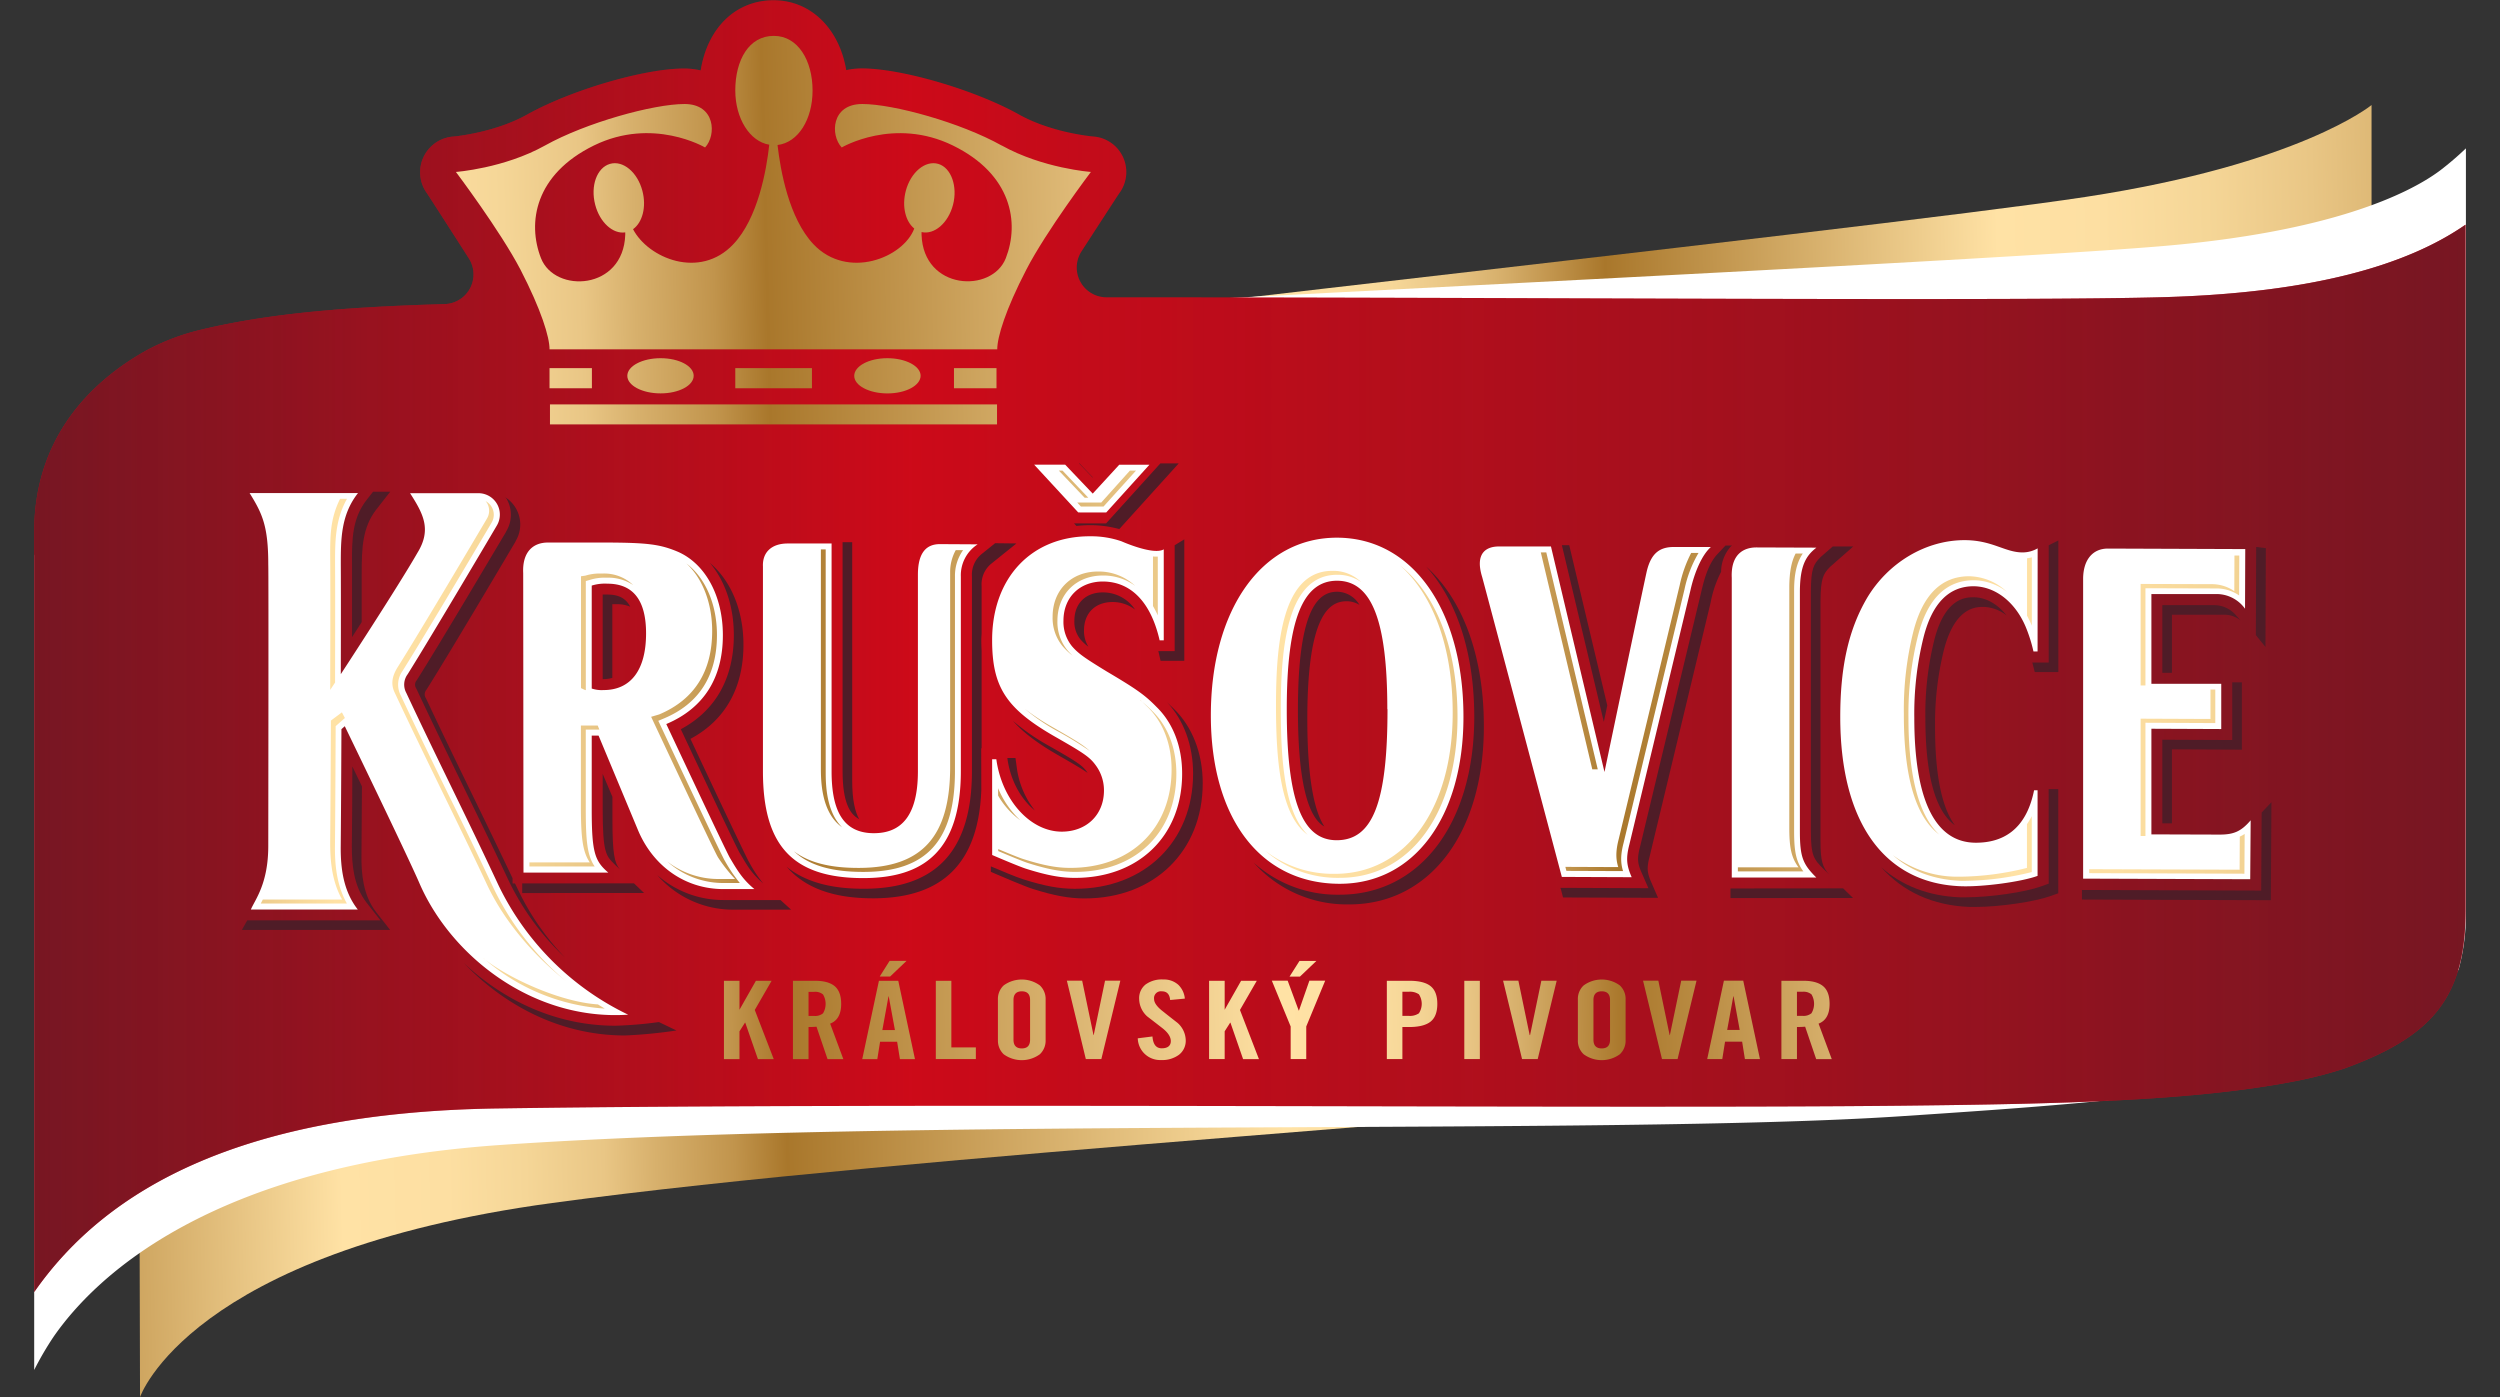 <svg xmlns="http://www.w3.org/2000/svg" xmlns:xlink="http://www.w3.org/1999/xlink" viewBox="0 0 680 380"><rect x="0" y="0" width="680" height="380" fill="#333333" stroke="none"/><defs><style>.cls-1{isolation:isolate;}.cls-2{fill:none;}.cls-3{fill:url(#linear-gradient);}.cls-4{fill:#fff;}.cls-5{fill:#d40918;}.cls-6,.cls-7{mix-blend-mode:multiply;}.cls-6{fill:url(#linear-gradient-2);}.cls-8{fill:#4f1c27;}.cls-9{fill:url(#New_Gradient_Swatch_2);}.cls-10{fill:url(#New_Gradient_Swatch_2-2);}.cls-11{fill:url(#New_Gradient_Swatch_2-3);}</style><linearGradient id="linear-gradient" x1="-9.4" y1="212.64" x2="703.41" y2="195.67" gradientUnits="userSpaceOnUse"><stop offset="0" stop-color="#a9772b"/><stop offset="0.14" stop-color="#ffe2a5"/><stop offset="0.18" stop-color="#fddfa2"/><stop offset="0.21" stop-color="#f5d697"/><stop offset="0.24" stop-color="#e9c685"/><stop offset="0.26" stop-color="#d7b06c"/><stop offset="0.29" stop-color="#c1944c"/><stop offset="0.31" stop-color="#a9772b"/><stop offset="0.5" stop-color="#ffe2a5"/><stop offset="0.53" stop-color="#fddfa2"/><stop offset="0.55" stop-color="#f5d697"/><stop offset="0.57" stop-color="#e9c685"/><stop offset="0.59" stop-color="#d7b06c"/><stop offset="0.61" stop-color="#c1944c"/><stop offset="0.63" stop-color="#a9772b"/><stop offset="0.78" stop-color="#ffe2a5"/><stop offset="0.82" stop-color="#fddfa2"/><stop offset="0.86" stop-color="#f5d697"/><stop offset="0.9" stop-color="#e9c685"/><stop offset="0.94" stop-color="#d7b06c"/><stop offset="0.97" stop-color="#c1944c"/><stop offset="1" stop-color="#a9772b"/></linearGradient><linearGradient id="linear-gradient-2" x1="-1471.91" y1="-991.99" x2="-1471.91" y2="-1653.4" gradientTransform="translate(-982.7 1647.63) rotate(90)" gradientUnits="userSpaceOnUse"><stop offset="0" stop-color="#4f1c27" stop-opacity="0.7"/><stop offset="0.36" stop-color="#4f1c27" stop-opacity="0.06"/><stop offset="0.72" stop-color="#4f1c27" stop-opacity="0.39"/><stop offset="1" stop-color="#4f1c27" stop-opacity="0.7"/></linearGradient><linearGradient id="New_Gradient_Swatch_2" x1="-9.54" y1="206.79" x2="703.27" y2="189.82" xlink:href="#linear-gradient"/><linearGradient id="New_Gradient_Swatch_2-2" x1="-7.71" y1="283.73" x2="705.1" y2="266.76" xlink:href="#linear-gradient"/><linearGradient id="New_Gradient_Swatch_2-3" x1="-12.83" y1="68.62" x2="699.98" y2="51.65" xlink:href="#linear-gradient"/></defs><g class="cls-1"><g id="Box"><rect class="cls-2" width="680" height="380"/></g><g id="Logo"><path class="cls-3" d="M37.46,147.69,38.09,380s13.35-39.37,112.14-52.79,278.72-23.46,351.33-33,124.34-17.62,143.5-50.29l0-215.35s-19.5,16.1-77.83,25-357.65,41-409,49.84S70.41,115.75,37.46,147.69Z"/><path class="cls-4" d="M588.61,66.9c-63.86,5.46-391.52,19.92-447.69,25.72C74.81,99.45,31.33,120.43,9.3,151.08V372.63a86,86,0,0,1,5.25-9c11.21-16.19,42.5-46.65,121.18-52.17,108.15-7.59,301.53-2.56,381-7.82,68.36-4.52,116.72-8.19,142.26-29.19a71.09,71.09,0,0,0,9.74-10.69,57.74,57.74,0,0,0,2-16.12V40.35a83.09,83.09,0,0,1-7,6C654.85,53,633.35,63.07,588.61,66.9Z"/><path class="cls-5" d="M116.18,52.64c.07.08,6.1,9.44,11.34,17.64a8.08,8.08,0,0,1-6.59,12.43h-.12c-25.2.76-47,2.3-66.79,7.13a60.59,60.59,0,0,0-14.43,5.6C24,104.24,9.3,119.64,9.3,144.66V351.44c20-28.71,57.42-48.91,125.94-49.94,108.4-1.62,302.23.12,381.9-.75,43.56-.48,80.27-1.27,108-6.84a111.12,111.12,0,0,0,12.48-3.26c23.85-8.69,33-19.2,33-43V61.11c-16,11.12-41.69,18.5-81.5,19.7-38.58,1.17-173.18.06-286.39.06h-1.76a8.1,8.1,0,0,1-6.81-12.48c4.87-7.53,10.16-15.67,10.23-15.75l0,0a9.69,9.69,0,0,0-7-15.51h0c-.11,0-11.2-.94-20.25-6-11.94-6.67-31.88-12.52-42.68-12.52a19.84,19.84,0,0,0-4.28.46c-1.91-11.3-9.65-19-19.78-19-10.34,0-18,7.61-19.81,19.08a20.31,20.31,0,0,0-4.54-.51c-10.8,0-30.74,5.85-42.68,12.52-9.05,5.06-20.14,6-20.22,6A9.73,9.73,0,0,0,116.18,52.64Z"/><path class="cls-6" d="M116.18,52.64c.07.08,6.1,9.44,11.34,17.64a8.08,8.08,0,0,1-6.59,12.43h-.12c-25.2.76-47,2.3-66.79,7.13a60.59,60.59,0,0,0-14.43,5.6C24,104.24,9.3,119.64,9.3,144.66V351.44c20-28.71,57.42-48.91,125.94-49.94,108.4-1.62,302.23.12,381.9-.75,43.56-.48,80.27-1.27,108-6.84a111.12,111.12,0,0,0,12.48-3.26c23.85-8.69,33-19.2,33-43V61.11c-16,11.12-41.69,18.5-81.5,19.7-38.58,1.17-173.18.06-286.39.06h-1.76a8.1,8.1,0,0,1-6.81-12.48c4.87-7.53,10.16-15.67,10.23-15.75l0,0a9.69,9.69,0,0,0-7-15.51h0c-.11,0-11.2-.94-20.25-6-11.94-6.67-31.88-12.52-42.68-12.52a19.84,19.84,0,0,0-4.28.46c-1.91-11.3-9.65-19-19.78-19-10.34,0-18,7.61-19.81,19.08a20.31,20.31,0,0,0-4.54-.51c-10.8,0-30.74,5.85-42.68,12.52-9.05,5.06-20.14,6-20.22,6A9.73,9.73,0,0,0,116.18,52.64Z"/><g class="cls-7"><path class="cls-8" d="M322.13,146.7l-2.62,1.6v28.81h-4.45l.09.32.52,2.3,6.46,0Z"/><path class="cls-8" d="M281.48,220.44a23.67,23.67,0,0,1-4.92-11.7l-.35-2.56H274C274.78,212.2,277.69,217.41,281.48,220.44Z"/><path class="cls-8" d="M302.63,163.75a10,10,0,0,1,6.12,2.07,10.52,10.52,0,0,0-8.75-4.69c-4.73,0-7.77,3-7.77,7.71a7.57,7.57,0,0,0,1.65,5.08,13.16,13.16,0,0,0,2.18,2,8,8,0,0,1-1.21-4.45C294.85,166.78,297.89,163.75,302.63,163.75Z"/><path class="cls-8" d="M300.85,142.37h-8.71l.64.69a32.55,32.55,0,0,1,3.6-.21h.16a29.43,29.43,0,0,1,7.91,1.06l16.16-17.86h-5Z"/><path class="cls-8" d="M229.18,147.47v62.27c0,8.32,1.91,11.74,4.52,13.07-1.17-2.06-1.9-5.32-1.9-10.45V147.48Z"/><path class="cls-8" d="M199.6,172.76c0,11.75-5,20.54-14.42,25.59,6.38,13.59,15.09,32.05,15.92,33.48l.09.15c1.89,3.2,2.89,5.07,5.57,7.58l.83.75a37.43,37.43,0,0,1-3.78-5.71l-.09-.15c-.82-1.43-9.54-19.89-15.92-33.48,9.45-5.05,14.42-13.84,14.42-25.59,0-9.43-3.42-17.45-9.13-22.27C197.2,158,199.6,164.87,199.6,172.76Z"/><polygon class="cls-8" points="297.18 129.9 297.24 129.84 293.61 126.03 293.49 126.03 297.18 129.9"/><path class="cls-8" d="M360.23,224.82c-2.47-3.8-4.64-11.92-4.64-29.28,0-28.67,6.13-32,10.74-32h.05a6.59,6.59,0,0,1,3.4,1,7.15,7.15,0,0,0-6-3.59h0c-4.61,0-10.74,3.32-10.74,32C353,216.36,356.93,223,360.23,224.82Z"/><path class="cls-8" d="M285,202.69a58,58,0,0,1-9.48-6.62c2.8,3.2,6.72,6.12,12.11,9.24,4.4,2.51,6.77,3.91,8.22,4.94l0,0C294.51,208.28,293.66,207.61,285,202.69Z"/><polygon class="cls-8" points="616.31 149.1 613.68 148.77 613.59 172.75 616.21 175.98 616.31 149.1"/><path class="cls-8" d="M608.29,167.48a7.83,7.83,0,0,0-5.94-2.88l-14.2,0V183h2.62v-15.8l14.2,0a7.21,7.21,0,0,1,4.49,1.56Z"/><polygon class="cls-8" points="590.77 203.82 609.79 203.91 609.79 185.6 607.17 185.6 607.17 201.29 588.15 201.2 588.15 223.94 590.77 223.95 590.77 203.82"/><path class="cls-8" d="M531.72,224.46c-3.58-4.88-5.38-13.77-5.38-26.59a83.37,83.37,0,0,1,2.4-21.09c3-11.67,8.76-11.7,10.73-11.7h0a10.57,10.57,0,0,1,6.3,2.3c-2.42-3.07-5.6-4.9-8.93-4.92h0c-2,0-7.79,0-10.73,11.7a83.35,83.35,0,0,0-2.41,21.09C523.71,210.88,526.41,220.65,531.72,224.46Z"/><path class="cls-8" d="M163.93,210.49V220c0,12,.9,12.78,3.21,15.07l1.44,1.38c-1.44-1.75-2-4.1-2-13.83v-5.87Z"/><path class="cls-8" d="M436.24,196.35c.3-1.43.62-2.93.94-4.47l-10.35-43.59h-2Z"/><path class="cls-8" d="M495.21,151.52c-2,2-2.59,3.24-2.65,9.18v65.43c0,6.61.75,7.62,3.61,10.4l1.34,1.31c-1.8-2-2.33-3.62-2.33-9.09V163.32c.06-5.94.69-7.22,2.65-9.18l6.26-5.5-5.58,0Z"/><path class="cls-8" d="M465.3,163.86a30,30,0,0,1,2.84-8.31,10.46,10.46,0,0,1,2.6-6.86c.12-.13.26-.19.38-.31l-1.78,0L466.88,151c-2,2.36-3.16,5.62-4.2,10.27l-16.61,69.14c-.84,3.22-.63,4.51.47,7l1.83,4.18-23.91-.1c0,.14.07.28.11.42l.58,2.2,25.84.1L449.16,240c-1.1-2.5-1.31-3.79-.47-7Z"/><polygon class="cls-8" points="470.69 241.66 470.69 244.28 504.02 244.25 501.33 241.63 470.69 241.66"/><path class="cls-8" d="M317.43,191c4.55,4.87,7.09,11.72,7.09,19.42,0,18.45-13.19,31.33-32.08,31.33h-.19c-4.12,0-8.15-.76-13.89-2.57-1.64-.47-6.78-2.65-8.85-3.53v1.49l1.79.77c.79.34,7.74,3.33,9.68,3.9,5.74,1.8,9.77,2.55,13.9,2.56h.18c18.89,0,32.08-12.88,32.08-31.33,0-8.14-2.81-15.35-7.86-20.25C318.65,192.17,318,191.59,317.43,191Z"/><path class="cls-8" d="M387.92,154.12C396.18,163.2,401,177.47,401,195c0,28.93-14.71,48.36-36.62,48.36h-.15a34,34,0,0,1-23.2-8.7A33.88,33.88,0,0,0,366.88,246H367c21.9,0,36.61-19.43,36.61-48.35C403.65,178.3,397.78,162.93,387.92,154.12Z"/><path class="cls-8" d="M165.2,161.72h-1.27v23h.22a9.1,9.1,0,0,0,2.4-.33V164.35h1.27a8.54,8.54,0,0,1,3.61.69C170,162.26,167.58,161.73,165.2,161.72Z"/><path class="cls-8" d="M557.25,240.35l-2,.72c-4.37,1.61-14,3-20.62,3-.54,0-1.06,0-1.55,0-8.59-.35-15.78-3.17-21.4-8.18,5.93,6.66,14,10.4,24,10.8.49,0,1,0,1.55,0,6.62,0,16.25-1.41,20.62-3l2-.72V214.65h-2.62Z"/><path class="cls-8" d="M557.25,180.2l-4.46,0c0,.12.06.23.1.37l.56,2.23,6.42,0V147l-2.62,1.31Z"/><path class="cls-8" d="M615.17,221l-.12,21.24-48.76-.17v2.61l51.38.18.16-26.65Z"/><path class="cls-8" d="M137.82,135.73a8.66,8.66,0,0,1-.17,8.86l0,.07C134.72,149.55,120,174.5,113.37,185a1.86,1.86,0,0,0-.12,2.32c4.39,9.38,8.72,18.27,12.9,26.86,3.93,8.07,8,16.41,12.13,25.19a70.71,70.71,0,0,0,15.37,21.05A70.07,70.07,0,0,1,140.9,242c-.27-.58-.54-1.12-.81-1.7h-.67v-1.41c-3.62-7.63-7.19-15-10.64-22.09-4.19-8.59-8.52-17.48-12.91-26.85a1.88,1.88,0,0,1,.12-2.33c6.6-10.49,21.35-35.44,24.24-40.33l0-.07a8.77,8.77,0,0,0-2.85-12C137.55,135.38,137.71,135.53,137.82,135.73Z"/><path class="cls-8" d="M98.38,169.22c0-4.83,0-9.7,0-13.09,0-7.21.21-12.7,4-17.58l3.76-4.8h-4.67l-1.72,2.19c-3.83,4.88-4.09,10.37-4,17.58,0,5,0,13.23,0,19.79Z"/><polygon class="cls-8" points="175.18 242.89 172.44 240.27 142.04 240.29 142.04 242.91 175.18 242.89"/><path class="cls-8" d="M196.78,244.81a27.21,27.21,0,0,1-18-6.78,27.26,27.26,0,0,0,20.65,9.4h15.75l-2.88-2.62Z"/><path class="cls-8" d="M266.89,203.53H267V177c-.05-.93-.08-1.89-.08-2.89,0-.62.05-1.22.08-1.82V159.44a7.23,7.23,0,0,1,2.81-6.26l6.66-5.36-5.8-.07-3.48,2.8a7.25,7.25,0,0,0-2.82,6.27v52.92c0,21.45-9.55,31.94-29.2,32h-.37c-9,0-15.93-1.95-20.85-6,5,5.79,12.7,8.6,23.47,8.6h.37c18.82-.11,28.36-9.76,29.13-29.43Z"/><path class="cls-8" d="M167.4,279h0c-16.64,0-30.88-7.29-41.25-17.07C136.68,273,151.92,281.65,170,281.65h0a130.74,130.74,0,0,0,14-1.36L179.22,278A108.67,108.67,0,0,1,167.4,279Z"/><path class="cls-8" d="M98.32,232.71c.05-4.87.09-12.34.13-18.82-.91-1.9-1.8-3.73-2.61-5.41,0,7-.08,16-.14,21.61,0,4.74.37,10.77,4,15.42l3.78,4.82H67.26l-1.48,2.62h40.34l-3.78-4.82C98.69,243.48,98.27,237.45,98.32,232.71Z"/></g><path class="cls-4" d="M269.86,206.52H271c1.5,11,9.14,19.65,17.77,19.69,6.76,0,11.51-4.58,11.51-11.21a11.47,11.47,0,0,0-2-6.5c-1.76-2.53-3.13-3.46-11.77-8.39-12.9-7.48-16.65-13.33-16.65-26,0-17,10.77-28.31,26.66-28.24a25.31,25.31,0,0,1,8.51,1.36s8.71,3.89,11.51,2.19v24.75h-1.12c-2.37-10.35-7.76-15.94-15.4-16-6.38,0-10.76,4.33-10.76,10.68a10.49,10.49,0,0,0,2.38,7c1.75,2,3.51,3.19,9.39,6.79,8.13,4.81,10.38,6.41,13.51,9.61,4.51,4.38,7,10.75,7,18.17,0,17-11.89,28.43-29.28,28.36-3.75,0-7.51-.7-13-2.43-1.88-.55-9.39-3.79-9.39-3.79Zm59.49-11.94c0-28.81,13.88-48.42,34.42-48.33s34.29,19.8,34.29,48.75c0,27.35-13.52,45.47-33.79,45.39C342.86,240.3,329.35,222.6,329.35,194.58Zm48-1.68c0-24.11-4.25-34.9-13.63-34.94S350,168.68,350,192.92c0,24.79,4.14,35.58,13.52,35.62C373.41,228.58,377.4,218.22,377.4,192.9Zm176.87-15.7h-1.12a40.26,40.26,0,0,0-2.13-6.74c-2.87-6.75-8.25-10.94-14.14-11-6.64,0-11.27,4.53-13.64,13.94a86.19,86.19,0,0,0-2.5,21.82c0,22.35,5.63,34,16.76,34,6.92,0,13.58-3.13,15.82-14.26h.95v23.28c-4.43,1.63-15.07,3.06-21,2.81-20.52-.83-32.67-17.1-32.67-46.06,0-13.61,2.25-23.7,7.26-32.29,5.76-9.68,16-15.78,26.53-15.78,7.59,0,11,3.34,15.81,3.34a8.2,8.2,0,0,0,4.09-1.11ZM198.52,233.31c-1.24-2.15-17.29-36.37-17.29-36.37,10.14-4.28,15.39-12.47,15.39-24.18,0-10.65-4.76-19.43-12.26-22.69-4.75-2-8.14-2.46-19.4-2.5l-15.92,0c-4.16,0-7,2.68-6.73,8.31,0,.24.08,81.47.08,81.47l23.07,0h0c-3.67-3.14-4.51-5.42-4.51-17.27V200.08h1.86l10.56,25.32c4,9.92,12.73,16.43,23.42,16.43h8.41C202,239.21,200.52,236.69,198.52,233.31ZM164.09,187.7a8.44,8.44,0,0,1-3.14-.42v-28a12,12,0,0,1,4.26-.52c7,0,10.52,4.49,10.52,13.51C175.73,182.23,171.59,187.73,164.09,187.7ZM255.67,148c-3.57,0-6,2.14-6,8.33v53.46c0,12-4.44,16.89-12.09,16.84-8.29-.06-11.39-6.19-11.39-16.84V147.83l-11.94,0c-4.4,0-6.9,2.42-6.73,6.24,0,.93,0,55.69,0,55.69,0,19.75,7.6,29.19,27.59,29.08,15.74-.09,26.24-7,26.24-29.08V156.82a10,10,0,0,1,4.57-8.76h0Zm356.51,75.12c-2.62,3.06-4.63,3.89-8.45,3.89l-18.55-.06V198.22l19,.08V186h-19V161.58l17.66,0a9.54,9.54,0,0,1,7.81,4l.06-16.23-37.36-.14c-4.15,0-6.74,3.06-6.74,8.3,0,.51,0,81.48,0,81.48l45.45.16ZM455.32,148.78c-3.76,0-6.09,1.57-7.32,6.28-.46,1.77-11.58,54.92-11.58,54.92l-14.56-61.34-14.18,0c-2.63,0-6.75,1.1-4.53,8.31.19.59,21.67,81.57,21.67,81.57l19,.08c-1.34-3.08-1.64-5-.63-8.9l16.6-69.09c1.17-5.22,3.24-9.76,5.56-11.81C465.34,148.77,460.86,148.8,455.32,148.78Zm34.25,77.35,0-65.46c.07-6.59,1.5-9.41,4.5-11.71l-16.37-.06c-2.64,0-7,1.16-6.66,8.31,0,.45,0,81.48,0,81.48l23,0C490.42,235.09,489.57,233.2,489.57,226.13Zm-379-37.56a4.71,4.71,0,0,1,.3-5.16C118,172,135.09,143.07,135.11,143a5.82,5.82,0,0,0-5-8.85l-18.57,0c3.65,5.68,5.88,9.92,2,16.22-5.36,9.35-20.84,33-20.84,33s.06-20.46,0-29.82c0-6.79,0-13.51,4.68-19.44l-29.49,0c3.48,5.61,5.08,9,5.08,19.47.11,1.22,0,76.53,0,76.53,0,10.33-3.63,14.63-4.74,17.29,10.34,0,18.35,0,29.1,0-4-5.08-4.71-11.42-4.65-17.29.1-10.26.19-31.78.19-31.78l.91-.8s16.92,34.88,20.29,42.67c8.55,19.78,30.85,37.52,56.79,35.79a75.34,75.34,0,0,1-35.32-35.31C127.05,222.47,119.06,206.75,110.56,188.57ZM300.89,139.4l11.76-13h-8.21l-7.22,7.86-7.5-7.88h-8.44l12,13Z"/><path class="cls-9" d="M307.34,128H309l-8.83,9.77H294l-1-1.09h6.55Zm-29.8,95.13a25.08,25.08,0,0,1-6.06-8.74v2A21.7,21.7,0,0,0,277.54,223.14ZM163.91,156h-.55a13,13,0,0,0-4.16.58l-1.17.16v30.43l1.15.53.16,0V158.05l1.17-.34a13,13,0,0,1,4.16-.58h.55a12.21,12.21,0,0,1,7,2A11.47,11.47,0,0,0,163.91,156ZM286,197.61a61.37,61.37,0,0,1-7.24-4.8,53.87,53.87,0,0,0,8.55,5.89,94.77,94.77,0,0,1,9.1,5.56C294.7,202.64,292.06,201.07,286,197.61Zm-62.72-48.17v59.2c0,3.47,0,12.33,5.77,16.38-4.45-4.38-4.46-12.1-4.46-15.28v-60.3Zm-60.25,49-.45-1.09H158v21.56c0,8.84.44,12.74,2.42,15.66H144v1.1l17.75,0c-2-2.92-2.42-6.81-2.42-15.66V198.46Zm132-63.05,1,0L289,128h-1Zm312.7,25.4a10.8,10.8,0,0,0-6.21-1.9l-19.27-.06v27.61h1.31V160l19.28.06a10.79,10.79,0,0,1,6.2,1.9l.05-10.86h-1.32ZM433.1,209.26h1.49l-14-59h-1.49Zm150.46-12.67,19,.09v-9.12h-1.31v8l-19-.08v31.92h1.31ZM355.71,227.08c-6.3-6.07-7.33-20.23-7.33-34.16,0-17,1.74-36.58,15.33-36.58h.06a11.07,11.07,0,0,1,6.48,2,10.88,10.88,0,0,0-7.79-3.07h-.06c-13.59,0-15.33,19.55-15.33,36.58C347.07,206.67,348.24,221.78,355.71,227.08Zm-42.1-62.23a25.33,25.33,0,0,1,1.31,2.55v-16h-.38c-.3,0-.61,0-.93-.05ZM300,156.54a14.61,14.61,0,0,1,8.78,2.82,14.54,14.54,0,0,0-10.09-3.91c-7.31,0-12.38,5.06-12.38,12.3a12.1,12.1,0,0,0,2.78,8.1,17.53,17.53,0,0,0,2.68,2.5,18.23,18.23,0,0,1-1.37-1.41,12.08,12.08,0,0,1-2.78-8.1C287.64,161.6,292.71,156.54,300,156.54Zm227.53,70.53c-5.6-5.23-8.43-15.87-8.43-31.82A87.39,87.39,0,0,1,521.67,173c2.54-10.06,7.64-15.17,15.22-15.17a15,15,0,0,1,9,3.16,15.36,15.36,0,0,0-10.27-4.25c-7.58,0-12.68,5.1-15.22,15.17a87.37,87.37,0,0,0-2.55,22.2C517.81,211.31,521.08,222.32,527.55,227.07Zm23.8,9a77.59,77.59,0,0,1-18,2.39c-.48,0-.93,0-1.36,0a29,29,0,0,1-17.12-5.87c4.88,4.33,11.06,6.67,18.43,7l1.36,0a77.59,77.59,0,0,0,18-2.39V222a19.48,19.48,0,0,1-1.31,2.17ZM132.5,136.88a4.12,4.12,0,0,1-.08,4.22l-.07.13c-2.67,4.52-17.39,29.43-24.17,40.22-1.42,2.26-2,4.49-.83,6.93,4.4,9.41,8.74,18.32,12.93,26.93,3.92,8.05,8,16.37,12.1,25.13,4.81,10.25,12.62,19.24,21.57,26.45a76.06,76.06,0,0,1-19.83-25.57C130,232.56,126,224.23,122,216.18c-4.2-8.61-8.53-17.51-12.94-26.92a6.35,6.35,0,0,1,.4-6.71c6.56-10.44,21.28-35.34,24.17-40.23l.07-.13a4.2,4.2,0,0,0-1.62-5.89A3.92,3.92,0,0,1,132.5,136.88Zm324.39,22.25L440.3,228.2c-.86,3.31-.82,5.44-.14,7.65l-14.38-.06c.1.38.19.75.28,1.09l15.41.06c-.68-2.21-.72-4.34.14-7.65l16.59-69.06A32.66,32.66,0,0,1,462,150.4H460A34.73,34.73,0,0,0,456.89,159.13Zm-76.14-5.38c9,7.95,14.38,22.17,14.38,40.16,0,26.18-12.87,43.77-32,43.77H363a30,30,0,0,1-18.8-6.24,29.73,29.73,0,0,0,20.11,7.33h.13c19.16,0,32-17.59,32-43.77C396.44,176.15,390.53,161.44,380.75,153.75Zm170.6,13.72c.42.76.81,1.55,1.17,2.38l.14.35V151.59a8.67,8.67,0,0,1-1.31.26Zm57.87,60.09-.05,9-40.91-.14v1.08l42.22.15.07-10.82A9.29,9.29,0,0,1,609.22,227.56ZM488,160.65c0-4.58.73-7.68,2.36-10.09h-1.95c-1.17,2.24-1.68,5.07-1.72,9V225c0,5.46.5,8.19,2.51,10.92h-16.5v1.1l17.81,0c-2-2.73-2.51-5.45-2.51-10.92Zm-356.45,100a55.49,55.49,0,0,0,32.95,13.69c-.62-.37-1.24-.75-1.85-1.14C152.31,272.54,138.13,266,131.52,260.67ZM91.11,230c.1-10.14.19-31.55.19-31.76v-.73l2.51-2.21L93,193.76,90,196v1.22c0,.22-.09,21.63-.19,31.77,0,4.68.32,10.5,3.25,15.69H71.48c-.2.39-.38.76-.56,1.09,1.24,0,22.25,0,23.44,0C91.43,240.54,91.06,234.73,91.11,230Zm-1.29-77.59c.07,9.25,0,29.6,0,29.8v5.44l1.32-2v-2.33c0-.21.06-20.56,0-29.81,0-5.67-.09-12,3.25-17.83H92.5C89.76,141.22,89.78,145.82,89.82,152.45Zm168.62,3.27v52.92c0,18.9-7.6,27.37-24.64,27.47h-.34c-7.68,0-13.43-1.43-17.52-4.53,4.14,3.87,10.3,5.62,18.83,5.62h.35c17-.1,24.63-8.57,24.63-27.46V156.82a12.07,12.07,0,0,1,2.21-7.18l-2,0A12.37,12.37,0,0,0,258.44,155.72Zm-61.32,78.4c-1.26-2.19-16.7-35.1-17.35-36.5l-.72-1.52,1.55-.65c9.56-4,14.41-11.67,14.41-22.69,0-8.38-3.18-15.61-8.3-19.44,4.34,4,7,10.71,7,18.34,0,11-4.84,18.67-14.4,22.7l-2.2.65.71,1.52c.66,1.4,16.09,34.31,17.36,36.5l.11.2a43.44,43.44,0,0,0,4.64,5.9h-4.44a22.73,22.73,0,0,1-14-4.77,22.77,22.77,0,0,0,15.31,5.86h4.44a40,40,0,0,1-4-5.9Zm113-43.7c.67.59,1.31,1.21,2,1.89,4.24,4.12,6.55,10.16,6.55,17.05,0,16-11.05,26.74-27.49,26.74H291c-3.63,0-7.27-.7-12.53-2.36-1.1-.32-4.43-1.69-6.95-2.75v.54c2.5,1.06,6.95,2.93,8.26,3.31,5.27,1.66,8.9,2.34,12.53,2.35h.17c16.44,0,27.49-10.74,27.49-26.74,0-6.89-2.31-12.93-6.55-17A31.94,31.94,0,0,0,310.09,190.42Z"/><path class="cls-10" d="M201.14,288.08h-4.23V266.77h4.23v7.88l4.47-7.88h4.27l-4.58,7.94,5.16,13.37h-4.3l-3.45-9.92h-.07l-1.5,2.36Zm18.78-8.73v8.73h-4.24V266.77h5.95q3.65,0,5.41,1.47c1.17,1,1.76,2.59,1.76,4.82q0,4.21-3,5.37l3.59,9.65h-4.3l-3-8.82C221.56,279.31,220.83,279.35,219.92,279.35Zm0-9.57v6.55h1.5a3.34,3.34,0,0,0,2.44-.71,5,5,0,0,0,0-5.13,3.34,3.34,0,0,0-2.44-.71Zm19.46,13.58-.75,4.72h-4.1l4.54-21.31h5.26l4.54,21.31h-4.09l-.76-4.72Zm7.2-22-4.47,4.26h-2.83l2.69-4.26ZM241.67,271,240,280.17h3.42L241.73,271Zm23.76,17.06H254.54V266.77h4.23v18.12h6.66Zm6-5.17v-11a5.07,5.07,0,0,1,1.57-3.86,8.36,8.36,0,0,1,9.84,0,5.07,5.07,0,0,1,1.57,3.86v11a5.08,5.08,0,0,1-1.57,3.87,8.36,8.36,0,0,1-9.84,0A5.08,5.08,0,0,1,271.44,282.91ZM275.67,272v10.81c0,1.57.76,2.36,2.26,2.36s2.25-.79,2.25-2.36V272c0-1.57-.75-2.36-2.25-2.36S275.67,270.45,275.67,272Zm21.82,9.54,3.08-14.79h4.16l-5.16,21.31h-4.23l-5.15-21.31h4.16l3.08,14.79Zm24.79-9.92-4,.38c-.14-1.57-.89-2.36-2.25-2.36a1.87,1.87,0,0,0-2.12,2.1q0,1.44,2.22,3.21t4.17,3.28a6.5,6.5,0,0,1,2.22,4.66,4.81,4.81,0,0,1-1.83,4,7.65,7.65,0,0,1-4.87,1.44,6.09,6.09,0,0,1-6.35-5.91l4-.5c.16,2.15,1,3.22,2.53,3.22s2.46-.65,2.46-1.95q0-1.71-2.22-3.48c-1.39-1.08-2.78-2.16-4.17-3.22a6.52,6.52,0,0,1-2.22-4.75,4.76,4.76,0,0,1,1.71-3.93,7.47,7.47,0,0,1,4.85-1.39,5.85,5.85,0,0,1,4.1,1.45A6,6,0,0,1,322.28,271.64Zm10.83,16.44h-4.24V266.77h4.24v7.88l4.47-7.88h4.27l-4.58,7.94,5.16,13.37h-4.31l-3.44-9.92h-.07l-1.5,2.36Zm22.19-8.86v8.86h-4.24v-8.86l-5.12-12.45h4.31l3,8.11h.07l2.83-8.11h4.3Zm2.76-17.83-4.47,4.26h-2.83l2.7-4.26Zm23.39,26.69h-4.23V266.77h6.07c2.67,0,4.61.48,5.83,1.46s1.83,2.58,1.83,4.83-.62,3.85-1.83,4.82-3.16,1.47-5.83,1.47h-1.84Zm0-18.3v6.55h1.64a4.35,4.35,0,0,0,2.85-.69,4.72,4.72,0,0,0,0-5.17,4.35,4.35,0,0,0-2.85-.69Zm21.07,18.3h-4.23V266.77h4.23Zm13.66-6.52,3.07-14.79h4.17l-5.16,21.31H414l-5.16-21.31H413l3.07,14.79Zm13,1.35v-11a5,5,0,0,1,1.58-3.86,8.35,8.35,0,0,1,9.83,0,5,5,0,0,1,1.57,3.86v11a5,5,0,0,1-1.57,3.87,8.35,8.35,0,0,1-9.83,0A5,5,0,0,1,429.18,282.91ZM433.42,272v10.81c0,1.57.75,2.36,2.25,2.36s2.26-.79,2.26-2.36V272c0-1.57-.75-2.36-2.26-2.36S433.42,270.45,433.42,272Zm20.79,9.54,3.08-14.79h4.16l-5.15,21.31h-4.24l-5.15-21.31h4.16l3.07,14.79Zm15,1.8-.75,4.72h-4.1l4.54-21.31h5.26l4.54,21.31h-4.09l-.75-4.72ZM471.46,271l-1.67,9.15h3.41L471.53,271Zm17.31,8.33v8.73h-4.23V266.77h5.94c2.43,0,4.24.49,5.41,1.47s1.76,2.59,1.76,4.82q0,4.21-3,5.37l3.59,9.65H494l-3-8.82C490.41,279.31,489.68,279.35,488.77,279.35Zm0-9.57v6.55h1.5a3.35,3.35,0,0,0,2.45-.71,5,5,0,0,0,0-5.13,3.35,3.35,0,0,0-2.45-.71Z"/><path class="cls-11" d="M179.68,107c-5,0-9.05-2.14-9.05-4.78s4.05-4.79,9.05-4.79,9,2.13,9,4.78S184.68,107,179.68,107Zm70.73-4.79c0-2.64-4.06-4.78-9.06-4.78s-9,2.15-9,4.8,4.05,4.78,9.05,4.78S250.41,104.84,250.41,102.19Zm22.06-62.62C261.31,33.34,243,28.29,234.53,28.29s-8.72,8.49-5.58,11.82c0,0,14.2-8.38,30.23-.54s18.16,21,14.41,30.63S251.17,79,250.66,63.86c0-.26,0-.49,0-.74,3.47.8,7.26-2.44,8.56-7.41s-.47-10.09-4-11.13-7.51,2.25-8.85,7.36c-1.1,4.2-.07,8.31,2.31,10.22-3,8-18.19,14-27.41,4.28-6.72-7.12-9-20.19-9.78-27,5.65-.67,9.53-7,9.53-14.81,0-8.21-4-14.87-10.52-14.87C203.7,9.72,200,16.38,200,24.59c0,7.62,3.94,13.9,9.24,14.77-.75,6.83-3.05,20-9.78,27.08-9.14,9.68-23.19,3.76-27.27-4.1,2.55-1.82,3.69-6.06,2.55-10.4-1.33-5.11-5.29-8.4-8.84-7.36s-5.35,6-4,11.13c1.25,4.78,4.81,8,8.17,7.5,0,.21,0,.43,0,.65-.51,15.15-19.17,16-22.93,6.34s-1.62-22.78,14.41-30.63,30.23.54,30.23.54c3.14-3.33,2.84-11.82-5.58-11.82s-26.78,5.05-37.94,11.28-24.25,7.2-24.25,7.2,12,15.93,17.55,26.55c5.68,11,7.92,18.37,7.92,21.7H271.25c0-3.33,2.24-10.74,7.92-21.7,5.5-10.62,17.55-26.55,17.55-26.55S283.63,45.81,272.47,39.57ZM149.59,115.44h121.6V110H149.59ZM161,100.13H149.47v5.48H161Zm39,0v5.48h20.85v-5.48Zm59.48,0v5.48h11.57v-5.48Z"/></g></g></svg>